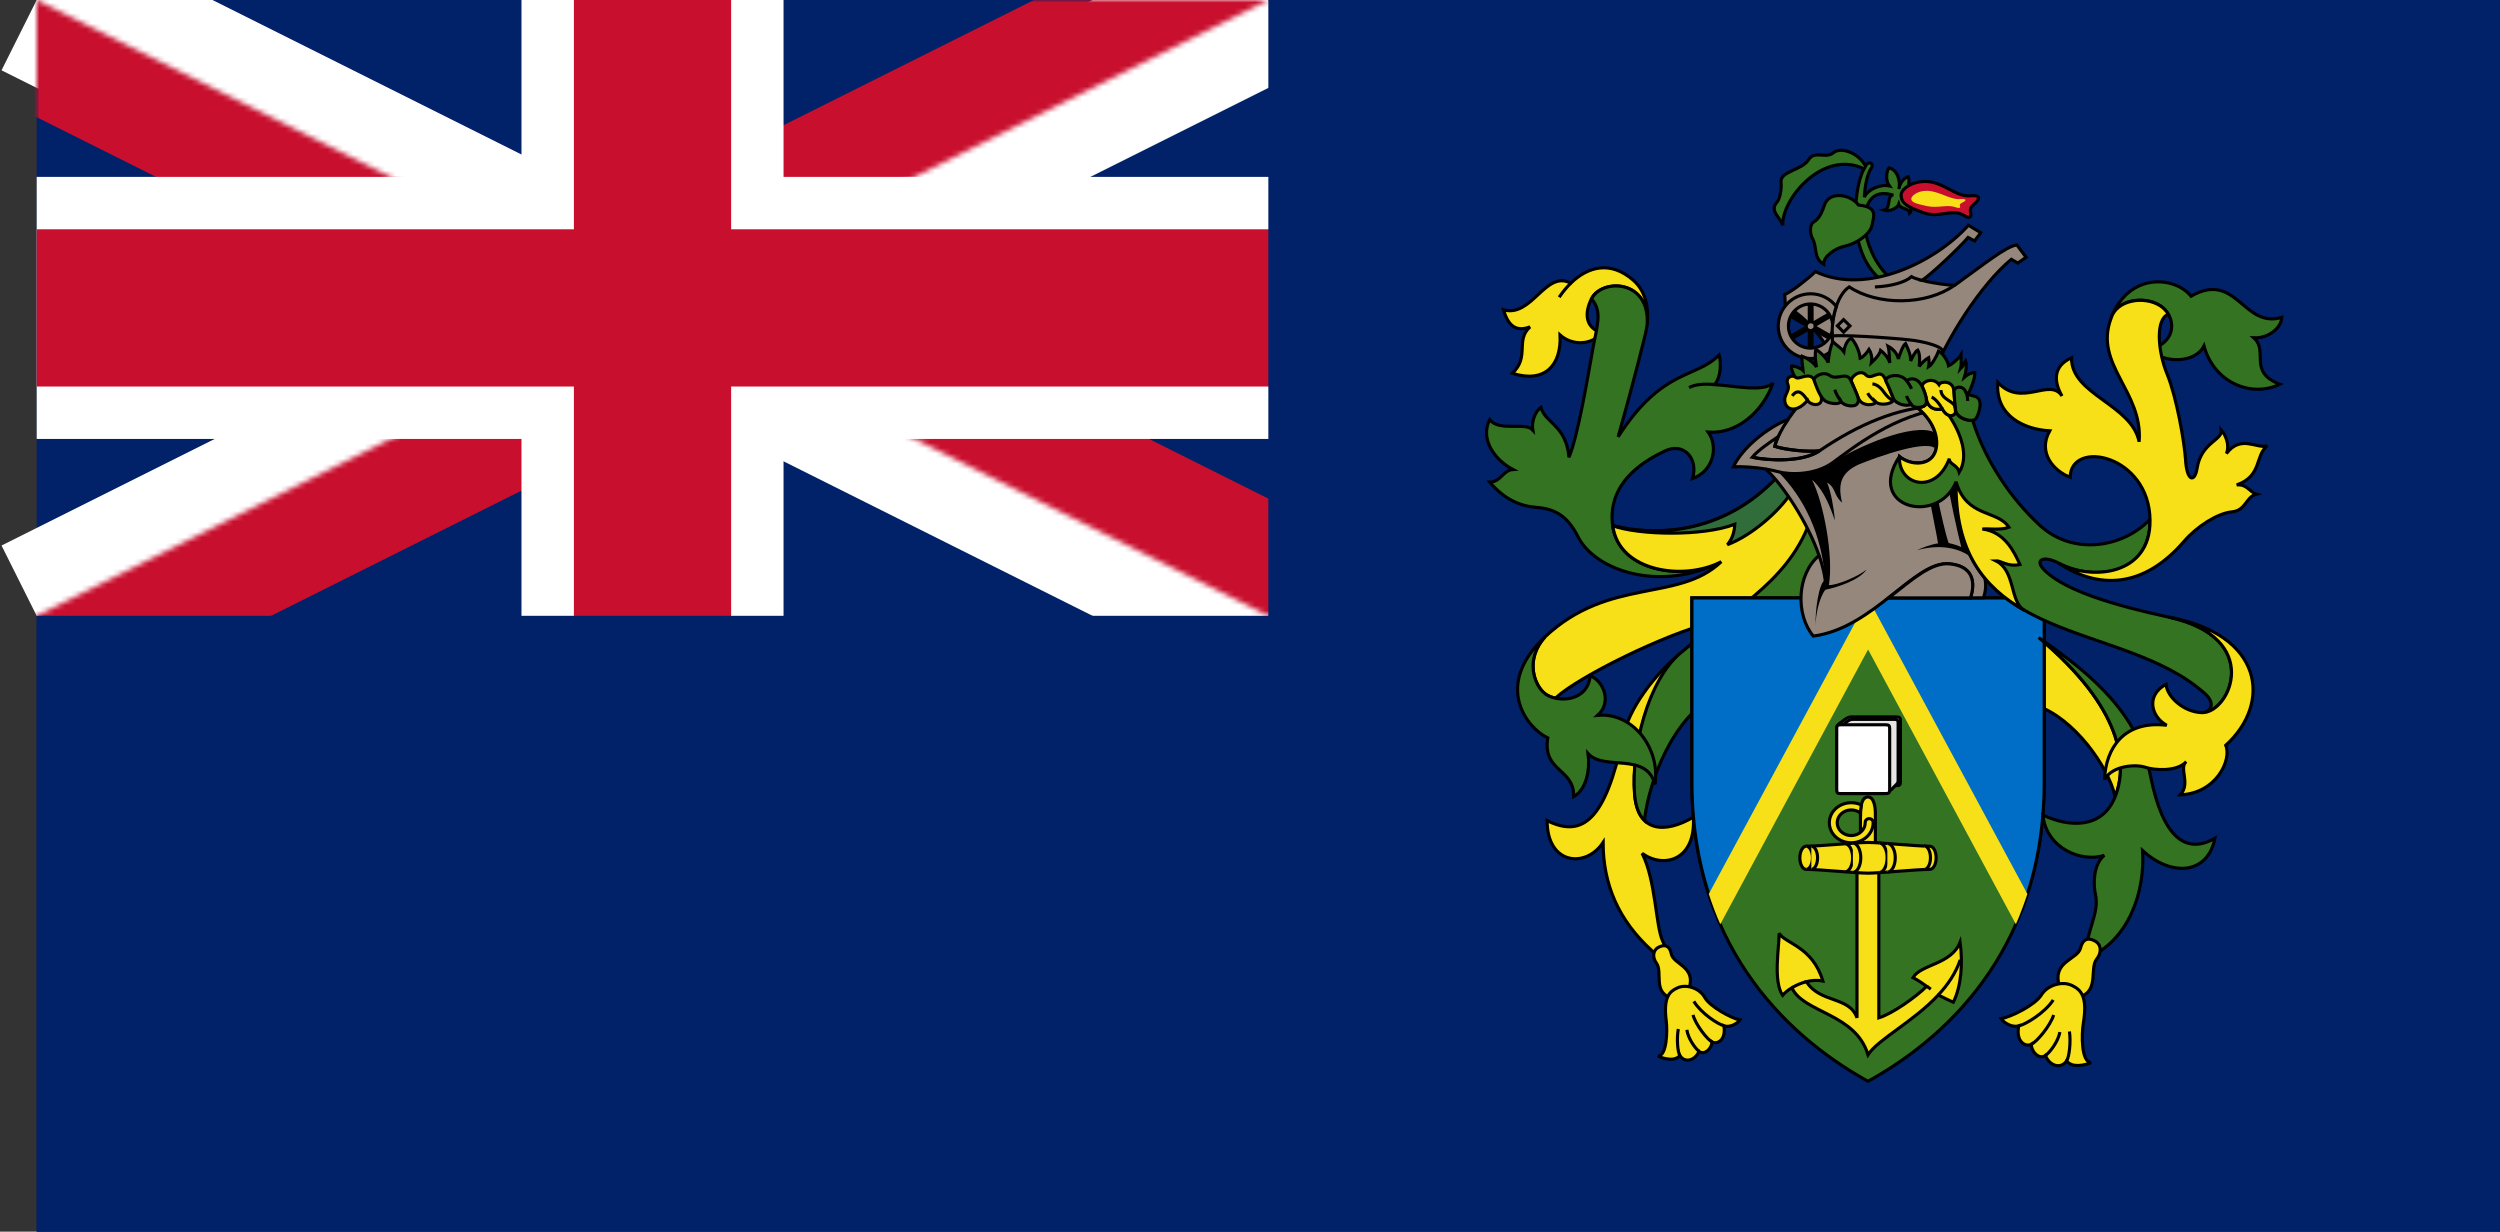 <svg width="477" height="235" viewBox="0 0 477 235" fill="none" xmlns="http://www.w3.org/2000/svg">
<rect x="0" y="0" width="477" height="235" fill="#333333" stroke="none"/>
<path d="M477 0H7V235H477V0Z" fill="#012169"/>
<path d="M7 0L242 117.5L7 0ZM242 0L7 117.5L242 0Z" fill="black"/>
<path d="M7 0L242 117.5M242 0L7 117.5" stroke="white" stroke-width="30"/>
<mask id="mask0_181_3910" style="mask-type:luminance" maskUnits="userSpaceOnUse" x="7" y="0" width="275" height="157">
<path d="M7 0V58.75H281.167V117.5H242L7 0ZM242 0H124.5V156.667H7V117.5L242 0Z" fill="white"/>
</mask>
<g mask="url(#mask0_181_3910)">
<path d="M7 0L242 117.5L7 0ZM242 0L7 117.5L242 0Z" fill="black"/>
<path d="M7 0L242 117.5M242 0L7 117.5" stroke="#C8102E" stroke-width="40"/>
</g>
<path d="M124.5 0V156.667V0ZM7 58.75H281.167H7Z" fill="black"/>
<path d="M124.5 0V156.667M7 58.75H281.167" stroke="white" stroke-width="50"/>
<path d="M124.5 0V156.667V0ZM7 58.75H281.167H7Z" fill="black"/>
<path d="M124.5 0V156.667M7 58.75H281.167" stroke="#C8102E" stroke-width="30"/>
<path d="M242 0V117.5H7V235H477V0H242Z" fill="#012169"/>
<path d="M320.615 124.612C315.602 128.858 310.824 135.062 309.649 140.671C306.343 156.447 301.956 159.956 295.188 156.572C295.188 165.048 302.614 165.69 305.873 160.74C305.873 168.683 308.756 175.576 315.257 181.451C317.999 183.926 318.516 182.234 317.216 179.493C315.915 176.751 315.915 167.899 313.315 162.823C317.482 165.816 323.608 164.124 323.091 155.914C317.748 159.048 312.437 158.922 311.889 151.481C311.215 142.754 314.615 130.08 320.615 124.612Z" fill="#F7E017" stroke="black" stroke-width="0.6"/>
<path d="M314.27 61.868C314.631 58.734 313.957 55.523 311.67 53.502C307.252 49.616 302.928 50.901 299.7 54.034C294.875 51.434 292.321 60.661 286.854 59.11C287.762 62.103 289.204 63.403 291.93 62.369C289.063 64.97 291.93 68.103 288.546 71.221C294.671 73.179 297.93 69.795 297.663 63.92C300.013 66.004 303.648 65.878 305.606 63.528C302.348 62.479 302.332 59.659 303.648 57.011C305.606 53.11 314.787 53.267 314.27 61.868Z" fill="#F7E017" stroke="black" stroke-width="0.6"/>
<path d="M328.402 107.191C321.493 110.842 308.865 109.275 307.69 100.282C306.515 91.29 315.242 87.248 317.592 86.088C321.242 84.255 324.109 87.514 322.934 91.305C326.976 89.88 327.885 85.18 325.926 82.454C331.269 82.846 336.219 78.803 338.303 73.07C336.423 74.856 331.316 73.649 327.117 73.383C328.417 71.957 328.402 69.168 328.01 67.727C323.592 72.27 317.2 70.187 308.74 83.347C310.04 78.788 312.516 69.67 313.957 63.669C314.098 63.074 314.208 62.479 314.286 61.868C314.787 53.267 305.622 53.11 303.664 57.027C305.81 59.44 304.682 62.26 303.915 66.537C303.006 71.612 301.048 83.347 299.356 87.248C298.839 81.122 294.797 80.731 294.013 77.738C292.838 78.522 292.196 80.605 292.447 82.031C291.005 80.464 286.055 82.422 284.237 80.073C282.279 83.974 285.412 87.89 288.671 89.582C286.775 89.707 286.321 91.995 284.237 91.995C287.042 95.254 289.909 96.554 293.23 96.82C296.551 97.087 299.027 98.324 301.048 102.35C304.306 108.883 316.714 113.113 328.402 107.191Z" fill="#337321" stroke="black" stroke-width="0.6"/>
<path d="M345.604 99.232C341.703 110.042 331.018 117.735 326.193 118.91C317.983 120.899 301.251 129.03 296.771 133.213C296.066 133.057 295.408 132.806 294.922 132.461C292.713 130.894 290.88 125.819 294.797 121.51C307.048 110.042 320.208 114.993 328.417 107.175C321.508 110.826 308.881 109.259 307.706 100.266C315.132 102.225 328.558 102.35 339.227 90.882C340.653 92.464 344.82 97.415 345.604 99.232Z" fill="#F7E017" stroke="black" stroke-width="0.6"/>
<path d="M320.615 124.612C314.427 129.86 311.215 142.754 311.873 151.48C312.061 153.909 312.735 155.554 313.769 156.556C314.223 151.606 317.67 138.806 326.459 133.103C333.885 128.278 345.478 117.468 349.787 105.091C349.003 102.882 347.703 101.316 345.228 99.749C340.951 111.436 329.53 117.045 320.615 124.612Z" fill="#337321" stroke="black" stroke-width="0.6"/>
<path d="M341.624 94.219C339.415 97.54 334.386 102.099 329.577 103.932C330.611 102.757 330.94 101.269 331.002 100.031C324.877 102.381 312.625 102.115 307.675 100.297C315.101 102.256 328.527 102.381 339.196 90.913C340.261 92.072 341.17 93.106 341.624 94.219Z" fill="#316D3A" stroke="black" stroke-width="0.6"/>
<path d="M294.797 121.511C284.833 130.832 291.413 138.963 295.314 140.796C294.28 147.314 300.39 146.53 300.264 151.998C302.74 150.572 303.398 146.781 303.006 143.789C306.139 147.173 314.082 143.397 315.774 149.648C316.824 142.739 311.482 135.846 304.839 136.488C307.581 134.013 306.014 129.971 303.413 128.937C302.896 134.013 297.162 134.013 294.938 132.462C292.713 130.895 290.88 125.819 294.797 121.511Z" fill="#337321" stroke="black" stroke-width="0.6"/>
<path d="M316.354 180.793C315.273 181.419 315.351 182.814 316.025 183.722C317.388 185.54 315.054 189.676 319.472 190.569C320.772 190.835 321.775 190.036 322.276 188.548C323.639 184.443 319.284 183.989 318.892 182.03C318.5 180.072 317.263 180.276 316.354 180.793Z" fill="#F7E017" stroke="black" stroke-width="0.6"/>
<path d="M320.067 188.485C318.61 189.159 317.325 190.115 317.921 194.799C318.156 196.742 318.046 201.442 316.354 201.504C317.388 202.021 319.613 202.585 320.521 201.379C321.399 202.852 323.388 202.429 324.172 200.596C325.206 201.442 326.647 200.016 326.647 198.778C327.556 199.358 329.389 198.512 328.919 195.723C330.031 196.115 331.457 195.332 331.974 194.611C330.344 194.282 326.24 192.073 325.268 190.318C324.297 188.548 321.759 187.702 320.067 188.485Z" fill="#F7E017" stroke="black" stroke-width="0.6"/>
<path d="M297.491 56.713C298.149 55.742 298.886 54.833 299.7 54.034" stroke="black" stroke-width="0.6"/>
<path d="M322.276 73.962C323.42 73.304 325.174 73.225 327.117 73.351" stroke="black" stroke-width="0.6"/>
<path d="M320.521 201.38C320.067 200.722 319.895 197.996 320.224 196.335" stroke="black" stroke-width="0.6"/>
<path d="M324.171 200.596C323.451 200.048 322.088 198.152 321.853 196.491" stroke="black" stroke-width="0.6"/>
<path d="M326.647 198.778C325.738 198.355 323.513 195.488 323.028 193.64" stroke="black" stroke-width="0.6"/>
<path d="M328.919 195.708C327.838 195.473 324.548 193.326 323.185 191.055" stroke="black" stroke-width="0.6"/>
<path d="M388.985 121.651C405.012 135.078 406.046 145.747 403.57 152.013C402.27 146.154 395.627 137.036 388.718 134.686L388.985 121.651Z" fill="#F7E017" stroke="black" stroke-width="0.6"/>
<path d="M360.33 114.084H390.034C390.034 114.084 390.034 121.902 390.034 149.256C390.034 179.226 373.365 196.945 356.414 206.314C339.478 196.929 322.793 179.21 322.793 149.256C322.793 121.902 322.793 114.084 322.793 114.084H343.645C343.677 115.901 343.849 118.643 345.995 121.385C350.915 120.899 356.476 117.217 360.33 114.084Z" fill="#337321" stroke="black" stroke-width="0.6"/>
<path d="M390.034 114.084C390.034 114.084 390.034 121.902 390.034 149.256C390.034 158.295 388.515 166.238 385.93 173.147L356.429 119.019L326.929 173.147C324.344 166.223 322.824 158.295 322.824 149.256C322.824 121.902 322.824 114.084 322.824 114.084H390.034Z" fill="#006EC7" stroke="black" stroke-width="0.6"/>
<path d="M386.823 170.563C386.306 172.161 385.35 174.746 384.629 176.344L356.429 123.923L328.229 176.344C327.493 174.746 326.553 172.161 326.036 170.563L356.445 114.194L386.823 170.563Z" fill="#F7E017"/>
<path d="M369.824 189.849C370.607 190.24 372.049 190.961 372.691 191.227C374.258 188.094 374.508 183.676 373.991 179.759C372.299 184.068 366.565 183.927 364.999 186.527C365.954 187.013 366.847 187.64 367.615 188.188C365.657 190.146 361.082 193.421 358.481 194.204V166.255C358.481 164.296 357.823 162.667 357.823 161.038C357.823 161.038 357.823 156.557 357.823 155.257C357.823 153.956 357.557 152.061 356.398 152.061C355.223 152.061 354.972 153.956 354.972 155.257C354.972 156.557 354.972 161.038 354.972 161.038C354.972 162.667 354.314 164.563 354.314 166.255V194.204C352.888 190.037 347.264 191.462 344.663 187.295C345.682 187.044 346.763 186.966 347.797 187.17C345.838 180.527 340.496 180.01 339.462 178.052C339.462 180.793 338.287 187.17 340.12 189.911C340.527 189.426 341.138 188.909 341.89 188.47C344.099 193.295 354.063 193.311 356.413 201.254C358.293 198.324 365.077 194.94 369.824 189.849Z" fill="#F7E017" stroke="black" stroke-width="0.6"/>
<path d="M356.413 166.599C358.622 166.599 365.657 165.878 368.21 165.878C368.868 165.878 369.417 164.891 369.417 163.669C369.417 162.447 368.884 161.46 368.21 161.46C365.672 161.46 358.638 160.739 356.413 160.739C354.204 160.739 347.17 161.46 344.616 161.46C343.958 161.46 343.41 162.447 343.41 163.669C343.41 164.891 343.943 165.878 344.616 165.878C347.17 165.878 354.204 166.599 356.413 166.599Z" fill="#F7E017" stroke="black" stroke-width="0.6"/>
<path d="M354.988 155.147C354.518 154.771 353.907 154.536 353.218 154.536C351.745 154.536 350.539 155.633 350.539 156.98C350.539 158.327 351.729 159.424 353.218 159.424C354.69 159.424 355.881 158.327 355.881 156.98C355.881 155.93 357.401 155.93 357.401 156.98C357.401 159.095 355.521 160.803 353.218 160.803C350.899 160.803 349.035 159.095 349.035 156.98C349.035 154.865 350.915 153.157 353.218 153.157C353.907 153.157 354.565 153.314 355.145 153.58C355.098 153.925 354.988 154.583 354.988 155.147Z" fill="#F7E017" stroke="black" stroke-width="0.6"/>
<path d="M344.632 165.878C345.29 165.878 345.823 164.891 345.823 163.669C345.823 162.447 345.29 161.46 344.632 161.46" fill="#F7E017"/>
<path d="M344.632 165.878C345.29 165.878 345.823 164.891 345.823 163.669C345.823 162.447 345.29 161.46 344.632 161.46" stroke="black" stroke-width="0.6"/>
<path d="M345.604 165.878C346.262 165.878 346.794 164.891 346.794 163.669C346.794 162.447 346.262 161.46 345.604 161.46" fill="#F7E017"/>
<path d="M345.604 165.878C346.262 165.878 346.794 164.891 346.794 163.669C346.794 162.447 346.262 161.46 345.604 161.46" stroke="black" stroke-width="0.6"/>
<path d="M352.043 166.333C352.842 166.333 353.484 165.142 353.484 163.669C353.484 162.197 352.842 161.006 352.043 161.006" fill="#F7E017"/>
<path d="M352.043 166.333C352.842 166.333 353.484 165.142 353.484 163.669C353.484 162.197 352.842 161.006 352.043 161.006" stroke="black" stroke-width="0.6"/>
<path d="M353.531 166.443C354.361 166.443 355.035 165.189 355.035 163.654C355.035 162.119 354.361 160.865 353.531 160.865" fill="#F7E017"/>
<path d="M353.531 166.443C354.361 166.443 355.035 165.189 355.035 163.654C355.035 162.119 354.361 160.865 353.531 160.865" stroke="black" stroke-width="0.6"/>
<path d="M358.544 166.474C359.39 166.474 360.064 165.205 360.064 163.654C360.064 162.103 359.375 160.834 358.544 160.834" fill="#F7E017"/>
<path d="M358.544 166.474C359.39 166.474 360.064 165.205 360.064 163.654C360.064 162.103 359.375 160.834 358.544 160.834" stroke="black" stroke-width="0.6"/>
<path d="M360.111 166.395C360.941 166.395 361.615 165.173 361.615 163.669C361.615 162.165 360.941 160.943 360.111 160.943" fill="#F7E017"/>
<path d="M360.111 166.395C360.941 166.395 361.615 165.173 361.615 163.669C361.615 162.165 360.941 160.943 360.111 160.943" stroke="black" stroke-width="0.6"/>
<path d="M367.114 165.909C367.788 165.909 368.336 164.907 368.336 163.653C368.336 162.4 367.788 161.397 367.114 161.397" fill="#F7E017"/>
<path d="M367.114 165.909C367.788 165.909 368.336 164.907 368.336 163.653C368.336 162.4 367.788 161.397 367.114 161.397" stroke="black" stroke-width="0.6"/>
<path d="M341.891 188.47C342.69 187.984 343.661 187.546 344.679 187.311L341.891 188.47Z" fill="#F7E017"/>
<path d="M341.891 188.47C342.69 187.984 343.661 187.546 344.679 187.311" stroke="black" stroke-width="0.6"/>
<path d="M368.399 188.736C368.164 188.563 367.897 188.391 367.631 188.188L368.399 188.736Z" fill="#F7E017"/>
<path d="M368.399 188.736C368.164 188.563 367.897 188.391 367.631 188.188" stroke="black" stroke-width="0.6"/>
<path d="M369.824 189.848C371.642 187.89 373.161 185.681 374.007 183.143L369.824 189.848Z" fill="#F7E017"/>
<path d="M369.824 189.848C371.642 187.89 373.161 185.681 374.007 183.143" stroke="black" stroke-width="0.6"/>
<path d="M350.445 138.963C350.445 138.32 350.962 138.054 351.573 137.6C352.309 137.051 352.607 136.785 353.265 136.785H361.819C362.445 136.785 362.602 136.942 362.602 137.537V149.146C362.602 149.726 362.461 149.898 361.819 149.898H350.445V138.837" fill="white"/>
<path d="M350.445 138.963C350.445 138.32 350.962 138.054 351.573 137.6C352.309 137.051 352.607 136.785 353.265 136.785H361.819C362.445 136.785 362.602 136.942 362.602 137.537V149.146C362.602 149.726 362.461 149.898 361.819 149.898H350.445V138.837" stroke="black" stroke-width="0.6"/>
<path d="M359.704 150.916C360.832 150.916 360.628 150.885 361.411 150.102C362.242 149.287 362.163 149.35 362.163 148.598V137.96C362.163 137.412 362.022 137.255 361.443 137.255H353.531C352.904 137.255 352.638 137.506 351.964 138.023C351.4 138.446 350.93 138.712 350.93 139.307V150.916H359.704Z" fill="#E5E5E5" stroke="black" stroke-width="0.6"/>
<path d="M360.55 150.666C360.55 151.245 360.409 151.418 359.766 151.418H351.212C350.57 151.418 350.445 151.261 350.445 150.666V139.041C350.445 138.461 350.586 138.289 351.212 138.289H359.766C360.409 138.289 360.55 138.446 360.55 139.041V150.666Z" fill="white" stroke="black" stroke-width="0.6"/>
<path d="M377.125 107.27C378.786 109.134 379.334 111.625 378.425 114.069H375.95C376.984 110.936 376.342 107.959 371.908 107.567C365.281 106.988 357.573 119.819 345.979 121.37C342.595 117.328 342.768 109.635 347.076 105.985C344.852 99.577 340.167 92.527 336.909 89.488C334.778 89.143 332.318 88.971 330.736 89.065C332.428 85.415 337.253 81.576 341.17 80.01C341.797 79.085 342.486 78.192 343.113 77.393C343.504 72.38 367.349 74.73 372.425 77.847C372.441 83.472 374.65 102.194 377.125 107.27Z" fill="#96877D" stroke="black" stroke-width="0.6"/>
<path d="M348.236 110.7C347.672 102.021 344.162 94.861 339.227 89.989C341.577 90.647 346.387 90.647 349.646 88.297C353.938 85.43 365.156 80.416 369.26 82.563C369.589 83.283 369.777 84.913 369.527 85.947C368.555 83.346 357.73 87.372 354.675 88.61C351.745 89.973 350.445 91.806 351.479 95.911C349.787 94.485 350.366 93.106 348.612 92.072C349.317 93.764 349.896 96.819 350.1 99.295C349.442 97.54 348.283 93.764 345.729 91.54C347.938 95.832 349.865 106.157 348.956 111.64C350.711 111.64 354.596 109.917 356.147 108.679C354.784 110.637 350.836 112 348.298 112.517C347.155 113.88 346.371 117.405 346.434 119.364C346.262 116.951 347.014 111.076 348.236 110.7Z" fill="black"/>
<path d="M377.125 107.269C374.963 104.872 370.937 103.571 365.798 104.966C366.581 104.574 368.273 103.916 369.777 103.665C369.589 102.302 368.352 96.427 368.148 95.002L369.589 94.422C370.31 97.947 371.219 101.973 371.798 103.603C372.253 103.728 373.302 103.932 374.211 104.386C373.819 103.023 371.61 93.184 371.673 92.135L373.631 91.085C374.399 96.427 375.637 104.182 377.125 107.269Z" fill="black"/>
<path d="M375.966 114.085C377 110.951 376.357 107.975 371.924 107.583C368.493 107.285 364.764 110.622 360.362 114.085H375.966Z" fill="#96877D" stroke="black" stroke-width="0.6"/>
<path d="M347.17 86.01C345.212 86.276 340.856 85.885 338.632 85.164C338.757 84.569 338.992 83.973 339.274 83.315C337.911 84.224 335.31 86.01 334.323 87.248C337.457 87.906 343.911 88.235 347.17 86.01Z" fill="#96877D" stroke="black" stroke-width="0.6"/>
<path d="M347.092 106C347.813 108.084 348.283 110.089 348.345 111.875" stroke="black" stroke-width="0.6"/>
<path d="M341.186 80.025C340.011 81.749 338.977 83.597 338.632 85.164C340.841 85.885 345.212 86.276 347.17 86.01" stroke="black" stroke-width="0.6"/>
<path d="M336.924 89.504C337.77 89.645 338.554 89.801 339.227 89.989C341.577 90.647 346.387 90.647 349.646 88.297C352.904 85.947 361.756 78.662 371.798 77.879" stroke="black" stroke-width="0.6"/>
<path d="M334.339 87.248C337.473 87.906 343.927 88.219 347.17 86.01C354.722 80.871 362.022 77.863 369.323 77.472" stroke="black" stroke-width="0.6"/>
<path d="M388.985 121.651C399.92 129.203 408.004 136.503 410.354 148.222C412.704 159.941 417.138 163.074 422.605 159.941C421.305 166.709 414.521 167.492 408.803 162.291C409.32 170.108 406.202 179.493 398.118 182.877C397.601 178.192 400.703 174.479 399.81 170.625C399.419 168.933 399.293 165.017 401.502 163.199C397.21 164.625 390.426 161.899 389.784 155.507C394.734 157.857 401.111 158.249 403.586 151.982C406.046 145.747 405.012 135.062 388.985 121.651Z" fill="#337321" stroke="black" stroke-width="0.6"/>
<path d="M402.802 60.677C406.186 51.825 415.054 52.734 418.046 56.51C426.772 51.559 427.947 62.761 435.373 60.552C435.248 62.635 432.773 64.594 430.031 64.453C432.898 67.053 428.856 70.97 434.982 73.304C429.765 75.905 422.48 73.179 420.521 66.004C418.829 69.388 412.704 69.388 410.229 66.662C415.571 65.236 415.179 60.285 412.187 58.327C409.163 56.353 403.836 57.152 402.802 60.677Z" fill="#337321" stroke="black" stroke-width="0.6"/>
<path d="M376.373 80.181C378.801 88.015 383.83 95.315 389.251 100.282C395.502 106.016 404.949 104.574 410.229 99.107C410.354 110.011 399.058 110.857 392.776 107.441C390.003 105.937 387.763 106.721 390.426 109.133C394.468 112.784 403.304 115.494 413.738 117.734C431.974 121.635 425.472 136.111 420.13 135.97C421.665 135.939 422.919 134.341 420.71 132.351C404.886 118.11 372.707 123.719 373.224 91.931C369.84 100.266 355.897 97.007 362.414 87.106C364.498 88.798 368.148 88.923 369.198 86.323C370.012 84.302 369.48 80.777 365.829 77.737C366.425 77.69 367.725 77.737 367.584 76.233C367.741 77.111 368.54 78.411 370.592 77.972C371.172 78.897 371.798 79.508 372.629 79.179C372.785 79.116 373.287 78.865 373.083 77.941C373.24 79.696 375.292 80.307 376.373 80.181Z" fill="#337321" stroke="black" stroke-width="0.6"/>
<path d="M392.76 107.441C400.311 112.392 408.865 112.392 416.73 103.274C419.205 100.407 423.107 97.932 425.848 97.665C428.59 97.399 428.449 94.799 430.533 94.281C429.232 93.89 428.715 92.323 426.757 92.527C431.645 90.835 430.203 86.918 432.616 85.038C430.658 85.759 427.603 82.829 424.798 86.542C425.519 84.85 424.532 82.829 423.827 82.046C424.094 84.004 419.989 84.396 419.206 89.347C418.767 92.12 417.247 91.947 416.996 87.654C416.808 84.505 415.304 75.795 413.487 71.377C411.67 66.943 411.247 60.864 413.722 59.956C413.346 59.329 412.829 58.765 412.187 58.358C409.163 56.384 403.852 57.183 402.802 60.708C399.418 69.559 408.928 74.651 408.145 84.286C406.719 77.126 395.11 75.293 395.251 68.259C391.475 69.951 391.993 73.085 393.434 75.56C391.084 71.909 385.742 77.91 381.183 72.959C380.666 79.477 386.4 81.952 391.084 82.203C388.734 86.37 391.867 89.895 394.985 91.054C395.11 83.754 410.072 86.746 410.229 99.263C410.354 109.917 398.886 110.825 392.76 107.441Z" fill="#F7E017" stroke="black" stroke-width="0.6"/>
<path d="M413.738 117.734C431.974 121.635 425.472 136.111 420.13 135.97C416.73 135.892 413.487 133.041 413.284 130.565C409.383 132.649 410.417 136.754 413.409 138.383C405.2 137.412 401.753 142.817 401.549 148.739C403.053 145.997 407.612 145.809 409.304 146.389C410.996 146.968 415.367 147.297 417.122 145.339C415.681 146.577 418.031 149.444 416.01 151.653C422.856 151.386 425.848 145.01 424.673 142.206C433.541 134.153 431.849 120.993 413.738 117.734Z" fill="#F7E017" stroke="black" stroke-width="0.6"/>
<path d="M399.857 179.633C401.048 180.37 400.891 181.936 400.092 182.923C398.479 184.897 400.907 189.613 395.941 190.412C394.468 190.647 393.387 189.707 392.901 188.031C391.554 183.393 396.442 183.08 396.959 180.902C397.492 178.74 398.855 179.007 399.857 179.633Z" fill="#F7E017" stroke="black" stroke-width="0.6"/>
<path d="M395.377 188.047C396.975 188.861 398.353 189.989 397.507 195.191C397.147 197.353 397.069 202.601 398.964 202.742C397.774 203.275 395.283 203.792 394.311 202.413C393.262 204.011 391.068 203.447 390.269 201.379C389.063 202.272 387.528 200.611 387.59 199.233C386.541 199.844 384.551 198.825 385.178 195.723C383.924 196.115 382.358 195.175 381.809 194.36C383.642 194.063 388.311 191.775 389.486 189.848C390.645 187.937 393.512 187.107 395.377 188.047Z" fill="#F7E017" stroke="black" stroke-width="0.6"/>
<path d="M394.296 202.429C394.828 201.724 395.142 198.669 394.844 196.805" stroke="black" stroke-width="0.6"/>
<path d="M390.269 201.395C391.1 200.815 392.698 198.763 393.027 196.914" stroke="black" stroke-width="0.6"/>
<path d="M387.575 199.248C388.609 198.81 391.209 195.708 391.836 193.655" stroke="black" stroke-width="0.6"/>
<path d="M385.162 195.739C386.368 195.535 390.144 193.279 391.758 190.788" stroke="black" stroke-width="0.6"/>
<path d="M373.224 91.947C373.004 105.295 378.55 112.063 386.243 116.45C383.391 114.742 384.629 108.883 380.775 106.987C381.684 106.925 383.125 108.225 385.397 107.708C384.284 105.233 382.467 101.457 378.237 100.94C379.349 100.815 381.762 101.206 383.313 100.611C381.104 97.211 375.245 98.841 373.224 91.947Z" fill="#F7E017" stroke="black" stroke-width="0.6"/>
<path d="M371.845 79.241C371.375 79.085 370.984 78.615 370.592 78.004C368.54 78.442 367.741 77.142 367.584 76.265C367.709 77.769 366.425 77.706 365.814 77.753C369.48 80.792 370.012 84.317 369.198 86.338C368.148 88.939 364.513 88.814 362.414 87.122C362.148 92.652 369.323 94.485 371.924 87.513C371.924 88.688 373.428 88.563 373.819 90.114C375.668 87.122 374.258 82.813 371.845 79.241Z" fill="#F7E017" stroke="black" stroke-width="0.6"/>
<path d="M360.393 52.796C357.134 49.804 355.63 44.791 355.771 41.924C355.897 39.057 357.072 35.923 361.239 37.239C359.939 37.239 360.847 39.84 359.484 40.106C360.597 40.498 362.085 39.589 362.289 38.994C362.555 39.903 364.247 39.652 364.372 40.686C365.03 40.169 364.31 37.631 363.338 37.098C364.059 36.707 364.451 34.686 364.122 33.714C363.464 33.84 362.492 34.764 362.304 36.064C362.633 35.015 362.242 32.414 360.409 32.022C359.892 32.743 359.751 34.498 360.471 35.469C358.779 35.077 356.304 36.19 355.709 37.615C355.834 35.892 356.085 33.432 357.15 31.881C357.51 31.364 356.633 30.456 355.944 31.693C354.675 29.218 351.291 27.918 349.787 29.155C348.283 30.393 346.277 28.576 345.04 30.518C343.802 32.477 339.603 32.68 339.823 34.748C339.948 35.986 339.65 37.897 339.039 38.587C337.535 40.279 339.76 41.516 340.152 43.02C339.885 38.07 347.766 28.435 355.662 32.21C354.941 33.448 354.314 35.923 354.095 38.916C353.766 43.349 354.424 49.6 358.717 53.251L360.393 52.796Z" fill="#337321" stroke="black" stroke-width="0.6"/>
<path d="M362.727 37.286C362.68 36.111 364.717 34.591 367.443 34.623C370.733 34.654 373.271 37.646 375.903 37.364C378.535 37.066 377.235 38.539 376.686 38.931C376.138 39.322 375.809 39.902 375.997 40.623C376.185 41.343 375.856 41.813 374.791 41.14C372.441 39.667 370.106 41.719 367.004 40.592C364.357 39.589 362.806 39.041 362.727 37.286Z" fill="#C8102E" stroke="black" stroke-width="0.6"/>
<path d="M349.317 68.04C348.016 63.936 343.066 59.439 340.653 58.405L340.528 56.196C341.828 55.679 344.961 53.204 346.387 51.825C356.163 56.51 369.448 49.867 375.574 42.974L377.924 44.399L376.749 45.966L375.511 45.308C374.007 47.125 368.414 52.389 366.722 53.502C368.994 54.081 372.112 54.473 372.973 54.426C378.441 50.509 382.734 47 384.817 46.734L386.572 49.084L385.005 50.196L383.768 49.475C377.908 54.301 371.266 64.844 368.649 71.879C365.015 71.095 351.98 71.612 349.317 68.04Z" fill="#96877D" stroke="black" stroke-width="0.6"/>
<path d="M366.722 53.501C365.876 53.282 365.156 53.047 364.701 52.796C363.652 53.767 361.051 54.613 357.729 54.754" stroke="black" stroke-width="0.6"/>
<path d="M349.833 66.599C348.956 61.742 350.35 56.368 352.826 54.739C358.231 58.327 367.49 58.327 372.957 54.41" stroke="black" stroke-width="0.6"/>
<path d="M349.833 64.061C354.001 63.935 363.056 64.64 365.265 64.969C367.474 65.298 371.187 66.207 370.67 67.319" stroke="black" stroke-width="0.6"/>
<path d="M351.76 63.372L352.967 62.181L351.76 60.99L350.57 62.165L351.76 63.372Z" stroke="black" stroke-width="0.6"/>
<path d="M354.596 39.119C353.092 37.035 348.972 36.377 348.079 39.182C347.687 40.419 347.108 41.72 346.121 42.315C345.149 42.895 345.369 44.681 345.792 45.448C346.826 47.344 345.917 49.161 347.938 50.399C347.938 48.895 350.147 47.344 352.043 46.952C353.938 46.561 356.79 44.869 357.181 42.973C357.589 41.062 358.247 39.495 354.596 39.119Z" fill="#337321" stroke="black" stroke-width="0.6"/>
<path d="M345.212 57.872H345.729L345.745 61.428C345.854 61.46 345.964 61.522 346.058 61.585L349.129 59.815L349.395 60.269L346.309 62.055C346.324 62.165 346.34 62.29 346.324 62.4L349.395 64.17L349.129 64.624L346.027 62.87C345.948 62.948 345.839 63.026 345.729 63.058V66.598H345.212V63.042C345.102 63.011 344.993 62.948 344.899 62.885L341.828 64.656L341.562 64.201L344.648 62.415C344.632 62.306 344.617 62.18 344.632 62.071L341.562 60.3L341.828 59.846L344.914 61.616C344.993 61.538 345.102 61.46 345.212 61.428V57.872Z" fill="#96877D" stroke="black" stroke-width="0.6"/>
<path d="M349.849 66.583C348.737 67.711 347.186 68.4 345.463 68.4C342.047 68.4 339.29 65.643 339.29 62.227C339.29 58.812 342.047 56.055 345.463 56.055C347.468 56.055 349.238 57.01 350.366 58.483C350.053 59.266 349.677 61.005 349.646 61.789C349.426 59.658 347.64 57.997 345.447 57.997C343.113 57.997 341.233 59.893 341.233 62.212C341.233 64.546 343.128 66.426 345.447 66.426C347.39 66.426 349.082 65.063 349.567 63.261C349.583 64.076 349.614 65.94 349.849 66.583Z" fill="#96877D" stroke="black" stroke-width="0.6"/>
<path d="M342.862 72.458C342.47 72.003 341.75 70.766 341.828 69.857C342.408 69.794 343.52 70.186 344.037 70.703C343.974 70.045 343.708 68.619 343.849 67.961C344.57 68.228 346.058 69.074 346.591 70.045C346.465 69.387 346.199 67.695 346.465 66.661C347.249 67.115 348.549 68.353 348.815 69.199C348.878 67.899 349.332 65.752 349.724 65.22C350.304 65.799 351.228 66.332 351.808 67.115C351.933 66.066 352.466 64.828 353.233 64.515C353.813 65.173 354.737 66.661 354.925 68.353C355.505 68.165 356.288 67.178 356.617 66.661C356.946 67.178 357.275 68.087 357.072 69.199C357.792 68.541 358.638 67.632 358.826 66.849C359.343 67.241 360.33 68.212 360.581 69.262C360.456 68.416 360.518 66.912 360.252 66.066C361.223 66.583 362.007 67.491 362.21 68.478C362.477 67.57 363.056 65.94 363.573 65.549C364.09 66.598 364.623 67.836 364.545 68.87C364.874 68.212 365.391 67.053 365.908 66.786C366.362 67.507 366.299 69.074 366.174 69.92C366.628 69.262 367.474 68.494 367.991 68.228C368.054 68.619 368.117 69.403 367.991 69.982C368.571 69.653 369.558 67.899 369.887 66.99C370.796 67.444 371.704 69.011 371.783 69.794C372.441 69.528 373.741 68.369 374.133 67.711C374.133 68.165 374.336 69.403 374.07 70.374C374.462 69.982 374.853 69.199 375.041 68.87C375.308 69.528 375.104 71.079 374.838 71.925C375.417 71.408 376.279 71.079 376.796 71.079C376.859 72.191 376.075 74.134 375.355 75.575C369.119 73.836 356.022 73.178 342.862 72.458Z" fill="#337321" stroke="black" stroke-width="0.6"/>
<path d="M364.67 37.96C364.639 37.475 365.704 36.394 367.631 36.409C369.934 36.425 372.065 38.117 373.898 37.992C375.746 37.866 374.838 38.477 374.446 38.634C374.054 38.791 373.835 39.041 373.96 39.323C374.101 39.621 373.866 39.809 373.114 39.543C371.469 38.947 369.824 39.778 367.662 39.323C365.798 38.9 364.717 38.681 364.67 37.96Z" fill="#F7E017"/>
<path d="M344.883 76.375C342.924 78.725 340.982 78.333 340.59 76.829C340.198 75.325 341.64 74.62 341.107 73.304C340.59 72.004 341.953 71.408 342.611 72.004C343.269 72.583 345.353 70.703 346.261 72.662C347.17 74.62 347.891 75.983 347.374 76.766C346.841 77.55 345.274 77.158 344.883 76.375Z" fill="#F7E017" stroke="black" stroke-width="0.6"/>
<path d="M353.28 72.85C352.92 71.988 354.941 70.343 355.991 71.518C357.04 72.693 358.67 70.249 359.578 72.098C360.487 73.962 360.785 74.933 361.239 75.968C361.693 77.017 358.764 77.566 357.855 76.657C357.98 77.268 355.317 77.754 354.596 75.999C354.205 75.075 353.782 73.993 353.28 72.85Z" fill="#F7E017" stroke="black" stroke-width="0.6"/>
<path d="M366.832 73.931C366.346 73.022 368.728 71.722 369.965 73.382C370.294 72.693 372.644 72.568 372.801 74.557C372.958 76.547 373.036 77.722 373.099 78.505C373.161 79.289 371.673 80.009 370.592 78.02C368.665 78.411 367.788 77.33 367.568 76.202C367.333 75.043 367.098 74.479 366.832 73.931Z" fill="#F7E017" stroke="black" stroke-width="0.6"/>
<path d="M346.152 72.631C345.854 71.973 347.813 70.672 349.144 71.659C350.476 72.631 352.325 70.813 353.124 72.568C354.722 76.124 354.816 76.375 354.33 77.064C353.844 77.754 351.761 77.487 351.228 76.547C351.134 77.205 349.332 77.096 348.392 76.579C347.327 75.983 346.575 73.806 346.152 72.631Z" fill="#337321" stroke="black" stroke-width="0.6"/>
<path d="M359.86 72.787C359.406 71.784 362.461 70.891 363.808 72.662C364.498 72.035 365.986 72.004 366.832 73.931C367.678 75.858 367.803 76.923 367.192 77.409C366.754 77.754 365.171 78.02 364.654 77.142C363.934 77.597 361.725 77.205 361.239 75.968C360.753 74.746 360.33 73.665 359.86 72.787Z" fill="#337321" stroke="black" stroke-width="0.6"/>
<path d="M372.832 74.714C372.77 73.805 374.43 73.382 375.041 74.714C375.668 76.045 377.642 74.839 377.814 77.064C377.846 77.487 377.579 79.116 376.968 79.899C376.357 80.683 373.318 79.899 373.13 78.239C372.926 76.562 372.864 75.622 372.832 74.714Z" fill="#337321" stroke="black" stroke-width="0.6"/>
<path d="M344.883 76.375C344.162 75.403 343.191 73.837 341.953 75.529" stroke="black" stroke-width="0.6"/>
<path d="M351.244 76.532C350.821 75.984 350.273 75.059 350.069 74.355" stroke="black" stroke-width="0.6"/>
<path d="M357.855 76.672C357.401 76.343 356.711 75.701 356.351 75.012" stroke="black" stroke-width="0.6"/>
<path d="M357.26 73.242C358.403 73.368 359.187 74.448 359.531 74.934C359.892 75.42 360.644 76.297 361.223 76.407" stroke="black" stroke-width="0.6"/>
<path d="M364.654 77.159C364.263 76.532 363.871 75.984 363.777 75.529" stroke="black" stroke-width="0.6"/>
<path d="M363.808 72.662C364.2 73.21 364.498 73.665 364.717 74.197" stroke="black" stroke-width="0.6"/>
<path d="M370.576 78.004C370.059 77.033 369.245 76.077 368.555 75.764" stroke="black" stroke-width="0.6"/>
<path d="M370.326 74.417C370.388 76.344 372.958 76.469 373.067 77.832" stroke="black" stroke-width="0.6"/>
<path d="M375.042 74.715C375.308 75.201 375.402 75.686 375.433 76.501" stroke="black" stroke-width="0.6"/>
</svg>
